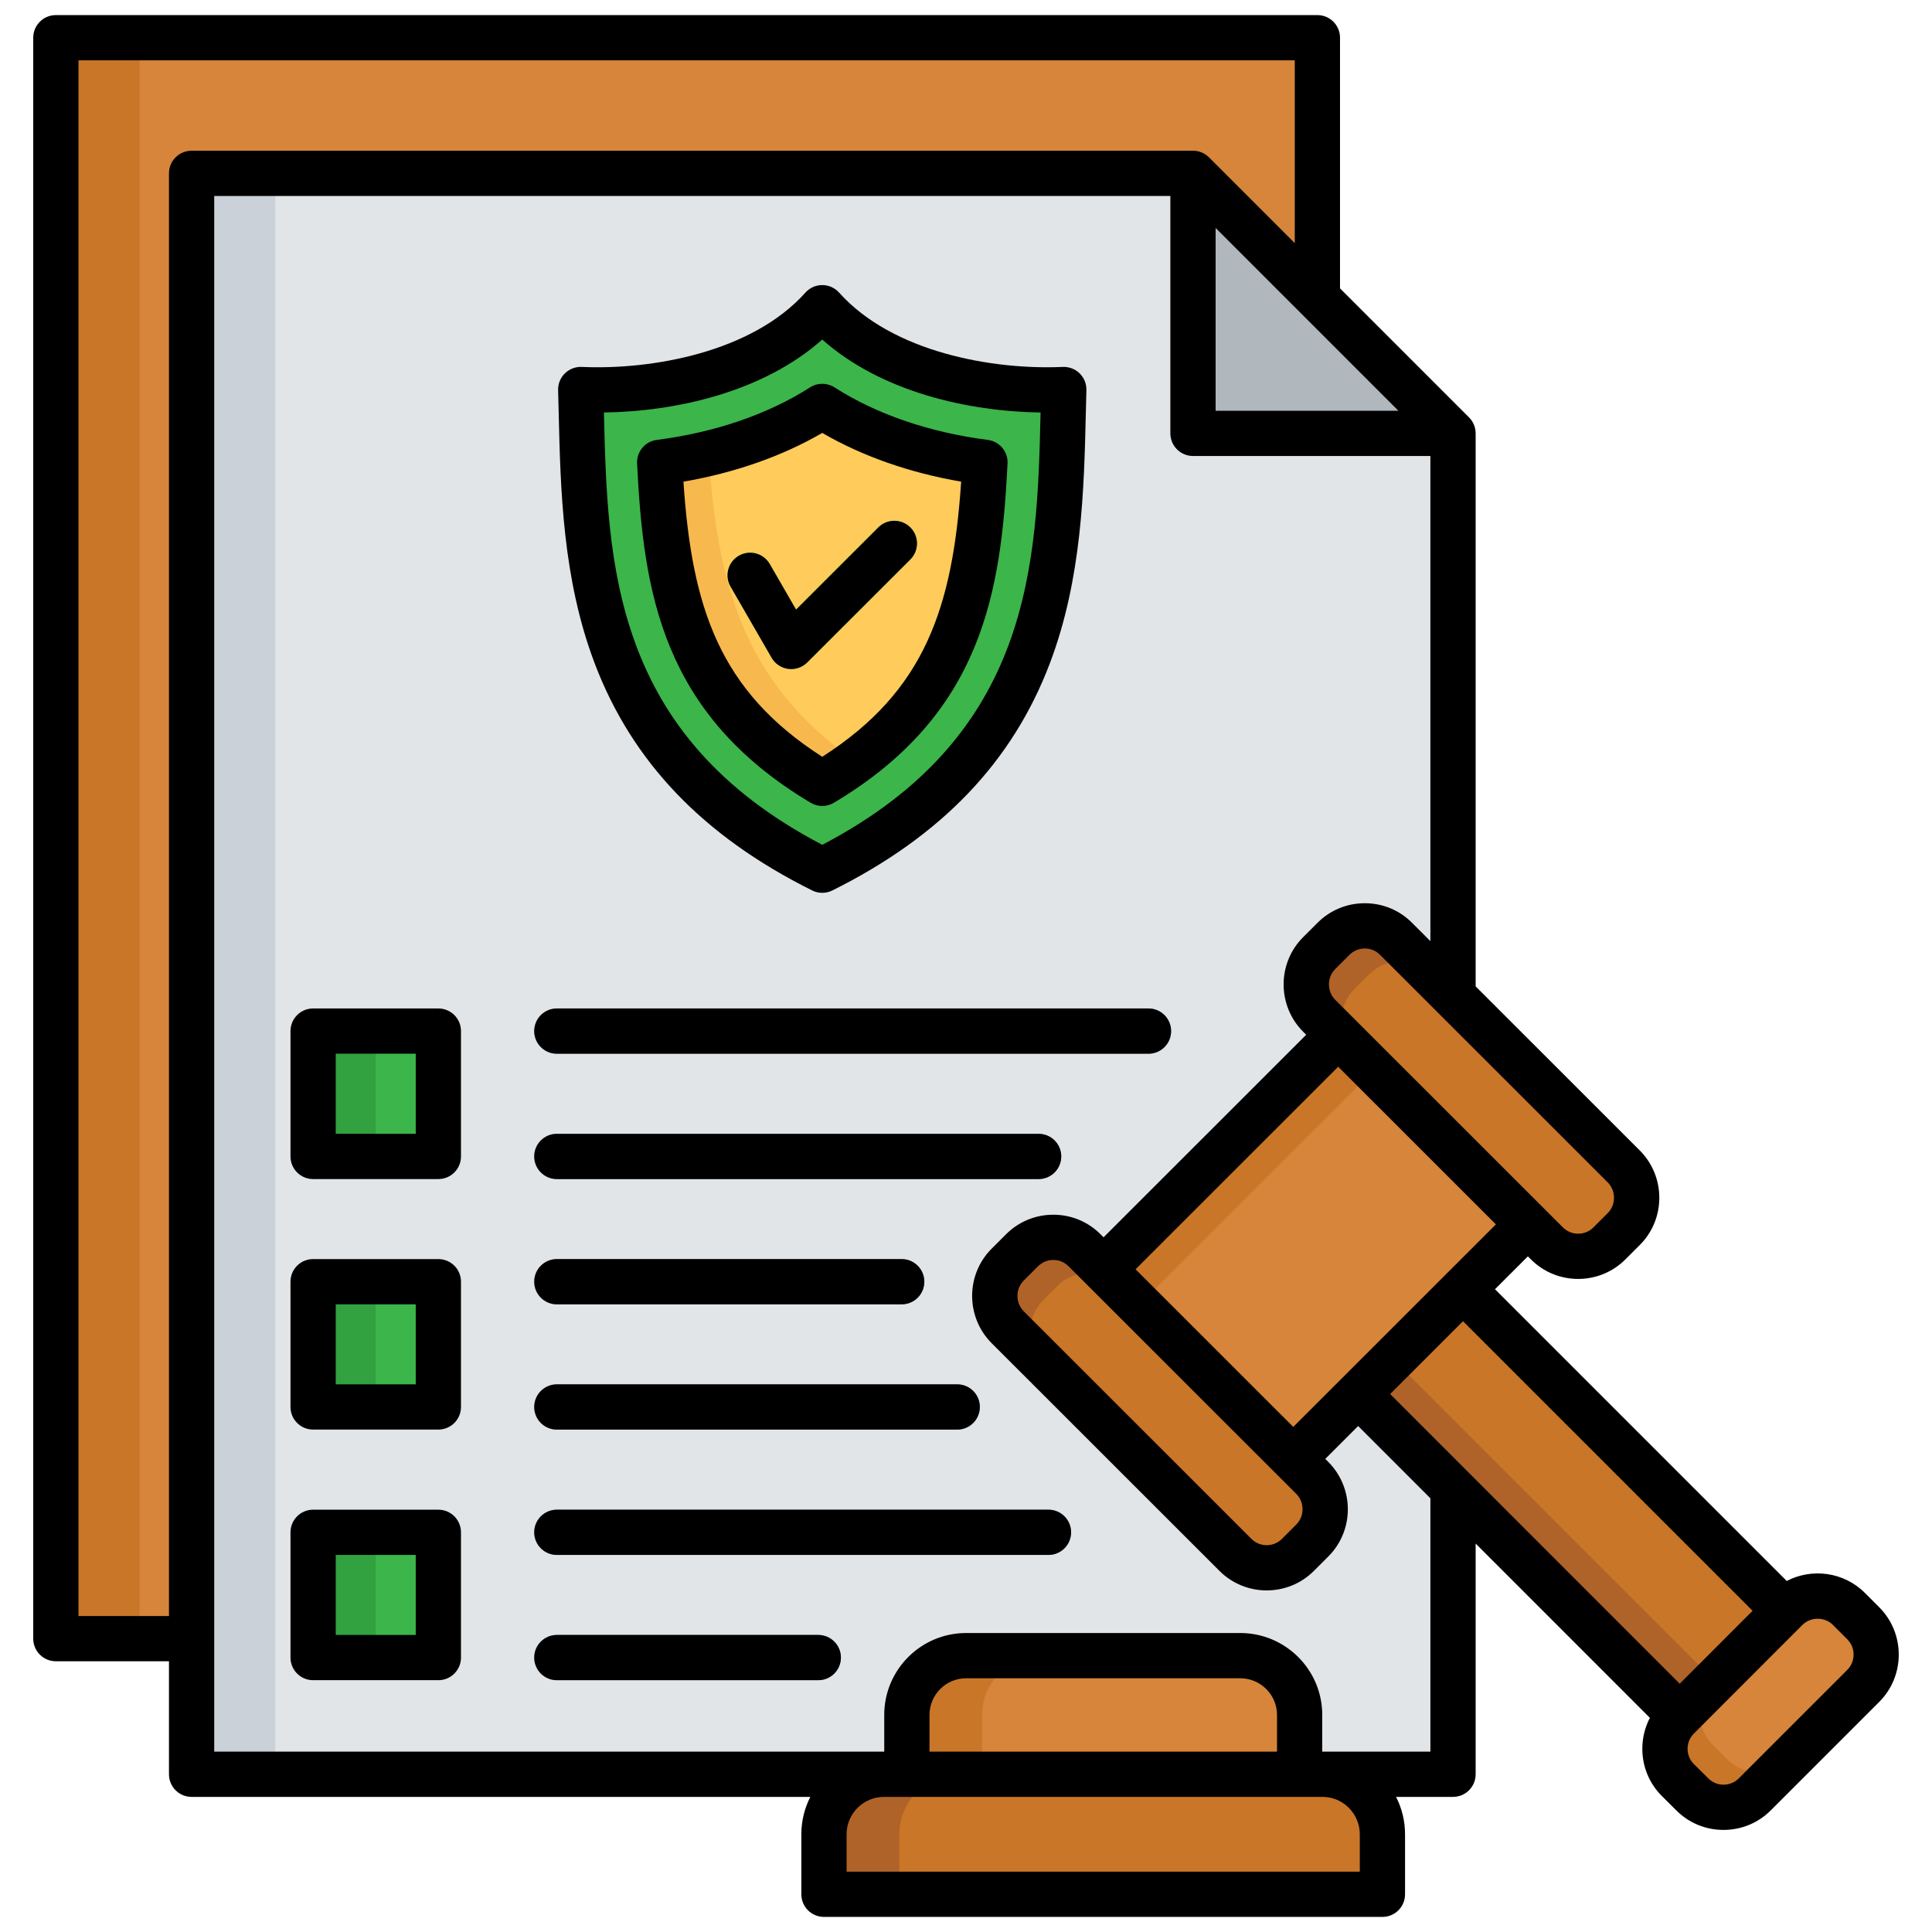 <svg id="Layer_1" viewBox="0 0 512 512" xmlns="http://www.w3.org/2000/svg" data-name="Layer 1"><g><path d="m14.804 10.009h334.289v355.352l-68.91 68.882h-265.379z" fill="#d6853a" fill-rule="evenodd"/><path d="m50.747 470.214h334.29v-355.379l-68.911-68.882h-265.379z" fill="#e2e5e7" fill-rule="evenodd"/><path d="m385.037 114.835-68.911-68.882v68.882z" fill="#b0b7bd" fill-rule="evenodd"/><path d="m147.55 345.66c-3.316 0-6.009-2.665-6.009-5.981s2.693-6.01 6.009-6.01h91.389c3.316 0 5.981 2.693 5.981 6.01s-2.665 5.981-5.981 5.981zm0 99.609c-3.316 0-6.009-2.665-6.009-5.981s2.693-6.009 6.009-6.009h69.279c3.317 0 6.01 2.693 6.01 6.009s-2.693 5.981-6.01 5.981zm0-33.193c-3.316 0-6.009-2.693-6.009-6.01s2.693-5.981 6.009-5.981h130.281c3.316 0 6.009 2.665 6.009 5.981s-2.693 6.01-6.009 6.01zm0-33.194c-3.316 0-6.009-2.693-6.009-6.01s2.693-6.009 6.009-6.009h106.101c3.317 0 5.981 2.693 5.981 6.009s-2.665 6.01-5.981 6.01zm0-99.609c-3.316 0-6.009-2.693-6.009-6.01s2.693-6.01 6.009-6.01h156.784c3.316 0 6.009 2.693 6.009 6.01s-2.693 6.01-6.009 6.01zm0 33.193c-3.316 0-6.009-2.693-6.009-6.01s2.693-5.981 6.009-5.981h127.673c3.316 0 6.009 2.665 6.009 5.981s-2.693 6.01-6.009 6.01z" fill="#889299"/><path d="m217.878 230.63c-64.63-32.202-62.872-85.465-64.006-127.389 21.288.935 48.841-4.734 64.006-21.713 15.194 16.979 42.747 22.649 64.006 21.713-1.105 41.924.652 95.187-64.006 127.389z" fill="#3cb54b" fill-rule="evenodd"/><path d="m260.992 122.516c-15.194-1.927-30.387-6.69-43.115-14.797-12.699 8.107-27.921 12.869-43.087 14.797 1.814 36.454 7.965 64.148 43.087 85.096 35.121-20.948 41.301-48.643 43.115-85.096z" fill="#f7b84e" fill-rule="evenodd"/><path d="m260.992 122.516c-15.194-1.927-30.387-6.69-43.115-14.797-9.042 5.782-19.389 9.865-30.076 12.416 2.183 34.044 9.014 60.747 38.891 81.638 27.383-20.154 32.627-46.091 34.299-79.257z" fill="#ffcb5b" fill-rule="evenodd"/><path d="m193.613 155.427c-1.644-2.863-.68-6.491 2.183-8.135s6.52-.68 8.164 2.183l6.973 12.104 21.827-21.827c2.324-2.324 6.123-2.324 8.476 0 2.353 2.353 2.353 6.151 0 8.504l-27.326 27.298c-.368.368-.794.68-1.247.935-2.863 1.644-6.52.68-8.164-2.183l-10.885-18.879z" fill="#3cb54b"/><path d="m82.948 273.263h33.222v33.194h-33.222z" fill="#3cb54b"/><path d="m82.948 339.679h33.222v33.194h-33.222z" fill="#3cb54b"/><path d="m82.948 406.066h33.222v33.222h-33.222z" fill="#3cb54b"/><path d="m398.389 327.443h39.286v144.718h-39.286z" fill="#b06328" transform="matrix(.707 -.707 .707 .707 -160.264 412.692)"/><path d="m409.612 322.794h26.137v144.718h-26.137z" fill="#c97629" transform="matrix(.707 -.707 .707 .707 -155.615 414.618)"/><g fill-rule="evenodd"><path d="m274.344 359.039 45.695 45.695c1.247 1.247 3.317 1.247 4.564 0l98.362-98.362c1.247-1.247 1.247-3.316 0-4.564l-45.695-45.695c-1.247-1.247-3.316-1.247-4.564 0l-98.362 98.362c-1.247 1.247-1.247 3.316 0 4.564z" fill="#c97629"/><path d="m283.783 368.479 36.255 36.255c1.247 1.247 3.317 1.247 4.564 0l98.362-98.362c1.247-1.247 1.247-3.316 0-4.564l-36.255-36.255c-1.276-1.247-3.317-1.247-4.564 0l-98.362 98.334c-1.247 1.276-1.247 3.317 0 4.592z" fill="#d6853a"/><path d="m267.002 351.698 60.378 60.378c4.564 4.535 11.99 4.535 16.554 0l3.827-3.827c4.535-4.564 4.535-11.99 0-16.554l-60.378-60.378c-4.535-4.535-11.991-4.535-16.554 0l-3.827 3.827c-4.535 4.564-4.535 12.019 0 16.554z" fill="#b06328"/><path d="m276.441 361.137 50.939 50.939c4.564 4.535 11.99 4.535 16.554 0l3.827-3.827c4.535-4.564 4.535-11.99 0-16.554l-50.939-50.939c-4.564-4.564-12.019-4.564-16.554 0l-3.827 3.827c-4.564 4.536-4.564 11.991 0 16.554z" fill="#c97629"/><path d="m349.575 269.153 60.35 60.378c4.564 4.535 11.99 4.535 16.554 0l3.827-3.827c4.535-4.564 4.535-11.99 0-16.554l-60.378-60.378c-4.536-4.535-11.991-4.535-16.554 0l-3.798 3.827c-4.564 4.564-4.564 12.019 0 16.554z" fill="#b06328"/><path d="m358.986 278.592 50.939 50.939c4.564 4.535 11.99 4.535 16.554 0l3.827-3.827c4.535-4.564 4.535-11.99 0-16.554l-50.939-50.939c-4.564-4.564-12.019-4.564-16.554 0l-3.827 3.827c-4.564 4.535-4.564 11.99 0 16.554z" fill="#c97629"/><path d="m473.392 426.391-28.771 28.771c-4.564 4.564-4.564 12.019 0 16.554l3.827 3.827c4.535 4.564 11.991 4.564 16.554 0l28.771-28.771c4.564-4.564 4.564-12.019 0-16.554l-3.827-3.827c-4.535-4.564-11.99-4.564-16.554 0z" fill="#c97629"/><path d="m473.392 426.391-19.474 19.474c-4.564 4.564-4.564 12.019 0 16.554l3.798 3.827c4.564 4.564 12.019 4.564 16.554 0l19.502-19.474c4.564-4.564 4.564-12.019 0-16.554l-3.827-3.827c-4.535-4.564-11.99-4.564-16.554 0z" fill="#d6853a"/><path d="m240.3 470.214h104.088v-15.732c0-8.646-7.058-15.732-15.704-15.732h-72.68c-8.646 0-15.704 7.087-15.704 15.732z" fill="#c97629"/><path d="m260.284 470.214h84.104v-15.732c0-8.646-7.058-15.732-15.704-15.732h-52.668c-8.646 0-15.732 7.087-15.732 15.732z" fill="#d6853a"/><path d="m234.233 470.214h116.22c8.731 0 15.874 7.143 15.874 15.874v15.902h-147.997v-15.902c0-8.731 7.172-15.874 15.902-15.874z" fill="#b06328"/><path d="m254.246 470.214h96.208c8.731 0 15.874 7.143 15.874 15.874v15.902h-127.984v-15.902c0-8.731 7.143-15.874 15.903-15.874z" fill="#c97629"/></g><path d="m14.804 10.009h22.195v424.233h-22.195z" fill="#c97629"/><path d="m50.747 45.953h22.195v424.261h-22.195z" fill="#cad1d8"/><path d="m82.948 273.263h16.611v33.194h-16.611z" fill="#32a13f"/><path d="m82.948 339.679h16.611v33.194h-16.611z" fill="#32a13f"/><path d="m82.948 406.066h16.611v33.222h-16.611z" fill="#32a13f"/></g><path d="m283.854 406.08c0 3.312-2.684 5.995-5.995 5.995h-130.28c-3.312 0-5.995-2.684-5.995-5.995s2.684-5.995 5.995-5.995h130.28c3.312 0 5.995 2.684 5.995 5.995zm-136.275-126.836h156.784c3.312 0 5.995-2.684 5.995-5.995s-2.684-5.995-5.995-5.995h-156.784c-3.312 0-5.995 2.684-5.995 5.995s2.684 5.995 5.995 5.995zm0 33.222h127.672c3.312 0 5.995-2.684 5.995-5.995s-2.684-5.995-5.995-5.995h-127.672c-3.312 0-5.995 2.684-5.995 5.995s2.684 5.995 5.995 5.995zm0 33.194h91.389c3.312 0 5.995-2.684 5.995-5.995s-2.684-5.995-5.995-5.995h-91.389c-3.312 0-5.995 2.684-5.995 5.995s2.684 5.995 5.995 5.995zm0 33.194h106.101c3.312 0 5.995-2.684 5.995-5.995s-2.684-5.995-5.995-5.995h-106.101c-3.312 0-5.995 2.684-5.995 5.995s2.684 5.995 5.995 5.995zm69.278 54.425h-69.278c-3.312 0-5.995 2.684-5.995 5.995s2.684 5.995 5.995 5.995h69.278c3.312 0 5.995-2.684 5.995-5.995s-2.684-5.995-5.995-5.995zm-68.808-324.124c-.046-1.943-.091-3.867-.143-5.767-.045-1.665.604-3.273 1.793-4.439 1.188-1.167 2.795-1.787 4.472-1.712 18.452.836 45.062-3.817 59.268-19.693 1.138-1.271 2.762-1.997 4.468-1.997s3.33.727 4.468 1.997c14.205 15.876 40.808 20.529 59.267 19.693 1.683-.06 3.284.546 4.472 1.711 1.188 1.167 1.838 2.775 1.793 4.44-.052 1.899-.097 3.821-.143 5.765-.489 20.727-1.043 44.219-9.537 66.622-9.911 26.144-28.769 45.838-57.648 60.208-.841.419-1.756.628-2.671.628s-1.83-.209-2.671-.628c-28.88-14.37-47.737-34.064-57.648-60.207-8.494-22.402-9.049-45.895-9.538-66.621zm11.998.16c.949 40.168 2.218 85.508 57.859 114.571 55.643-29.063 56.91-74.402 57.858-114.571-19.214-.26-42.261-5.476-57.858-19.33-15.597 13.854-38.646 19.069-57.859 19.33zm8.784 13.513c-.155-3.125 2.118-5.844 5.222-6.244 15.463-1.993 29.509-6.81 40.619-13.927 1.973-1.264 4.496-1.264 6.469 0 11.113 7.119 25.168 11.936 40.646 13.927 3.106.399 5.381 3.122 5.223 6.249-1.718 33.957-6.531 66.386-46.034 89.916-.945.563-2.007.845-3.068.845s-2.123-.281-3.068-.845c-39.523-23.542-44.315-55.968-46.007-89.921zm12.289 4.816c2.218 33.316 9.509 55.449 36.786 72.91 27.266-17.454 34.567-39.585 36.811-72.909-13.646-2.349-26.214-6.758-36.811-12.917-10.593 6.158-23.153 10.566-36.786 12.916zm27.781 49.615c.262.035.524.052.784.052 1.578 0 3.105-.623 4.237-1.754l27.326-27.298c2.343-2.34 2.345-6.136.004-8.479s-6.136-2.346-8.479-.004l-21.802 21.779-6.98-12.089c-1.655-2.865-5.319-3.851-8.189-2.193-2.867 1.655-3.85 5.322-2.193 8.189l10.884 18.851c.933 1.613 2.562 2.702 4.408 2.945zm-86.735 95.99v33.222c0 3.312-2.684 5.995-5.995 5.995h-33.194c-3.312 0-5.995-2.684-5.995-5.995v-33.222c0-3.312 2.684-5.995 5.995-5.995h33.194c3.312 0 5.995 2.684 5.995 5.995zm-11.99 5.995h-21.204v21.231h21.204zm11.99 60.421v33.193c0 3.312-2.684 5.995-5.995 5.995h-33.194c-3.312 0-5.995-2.684-5.995-5.995v-33.193c0-3.312 2.684-5.995 5.995-5.995h33.194c3.312 0 5.995 2.684 5.995 5.995zm-11.99 5.995h-21.204v21.203h21.204zm11.99 60.42v33.194c0 3.312-2.684 5.995-5.995 5.995h-33.194c-3.312 0-5.995-2.684-5.995-5.995v-33.194c0-3.312 2.684-5.995 5.995-5.995h33.194c3.312 0 5.995 2.684 5.995 5.995zm-11.99 5.995h-21.204v21.204h21.204zm387.879 38.908-28.786 28.785c-3.34 3.34-7.788 5.179-12.526 5.179h-.028c-4.734-.008-9.171-1.852-12.491-5.191l-3.798-3.771c-3.362-3.362-5.201-7.821-5.194-12.57.005-2.897.704-5.679 2.006-8.166l-46.177-46.192v61.143c0 3.312-2.684 5.995-5.995 5.995h-15.09c1.515 2.978 2.376 6.343 2.376 9.907v15.902c0 3.312-2.684 5.995-5.995 5.995h-147.997c-3.312 0-5.995-2.684-5.995-5.995v-15.902c0-3.565.862-6.93 2.379-9.907h-163.969c-3.312 0-5.995-2.684-5.995-5.995v-29.948h-29.977c-3.312 0-5.995-2.684-5.995-5.995v-424.262c0-3.312 2.684-5.995 5.995-5.995h334.318c3.312 0 5.995 2.684 5.995 5.995v66.427l34.188 34.188c1.124 1.124 1.756 2.649 1.756 4.239v146.554l43.513 43.493c6.887 6.93 6.881 18.153 0 25.033l-3.827 3.827c-3.45 3.45-7.983 5.176-12.517 5.176s-9.065-1.725-12.517-5.175l-.808-.807-8.715 8.711 77.313 77.313c6.682-3.475 15.126-2.42 20.71 3.164l3.827 3.827c6.864 6.907 6.864 18.125.014 25.02zm-110.344-100.846-19.306 19.298 76.739 76.764 19.305-19.324zm8.715-25.664-41.79-41.771-53.698 53.672 41.79 41.771 12.92-12.914c.013-.013.022-.03.035-.043s.029-.022.043-.035l27.64-27.627c.035-.037.059-.081.096-.117.037-.037.08-.061.118-.096zm-113.252 11.098c-1.076-1.076-2.511-1.668-4.039-1.668s-2.963.592-4.037 1.667l-3.829 3.827c-2.18 2.18-2.175 5.881.011 8.084l60.367 60.34c2.228 2.227 5.85 2.228 8.077 0l3.827-3.827c2.182-2.182 2.176-5.886-.014-8.089l-4.919-4.917c-.045-.043-.098-.072-.143-.116-.044-.044-.073-.096-.115-.141l-50.131-50.107s-.009-.007-.013-.011-.007-.009-.01-.013l-5.032-5.03zm142.908-22.21-60.363-60.335c-1.072-1.078-2.494-1.666-4.02-1.668h-.01c-1.535 0-2.973.592-4.047 1.667l-3.829 3.827c-2.18 2.18-2.175 5.881.011 8.084l4.928 4.926c.044.041.094.069.137.112.042.042.07.093.111.136l50.129 50.107c.006.006.012.009.018.015.005.005.009.012.014.018l5.029 5.026c2.229 2.226 5.851 2.229 8.077 0l3.827-3.827c2.182-2.182 2.176-5.886-.014-8.089zm-103.932-204.507h48.441l-48.441-48.441zm-271.375-68.911h265.38c1.59 0 3.115.632 4.239 1.756l22.732 22.732v-48.441h-322.327v412.271h23.981v-382.323c0-3.312 2.684-5.995 5.995-5.995zm299.707 436.252h-116.221c-5.463 0-9.907 4.444-9.907 9.907v9.907h136.007v-9.907c0-5.463-4.432-9.907-9.879-9.907zm-12.061-21.727c0-5.354-4.368-9.709-9.736-9.709h-72.652c-5.354 0-9.709 4.355-9.709 9.709v9.737h92.098v-9.737zm40.649-57.405-19.146-19.152-8.715 8.711.819.819c6.887 6.93 6.881 18.153 0 25.033l-3.827 3.827c-3.45 3.45-7.983 5.176-12.517 5.176s-9.065-1.725-12.517-5.175l-60.377-60.35s-.01-.01-.015-.014c-6.872-6.916-6.866-18.14.013-25.021l3.829-3.827c3.338-3.339 7.783-5.179 12.516-5.179s9.177 1.84 12.517 5.18l.807.806 53.698-53.672-.819-.819s-.01-.01-.015-.014c-6.872-6.916-6.866-18.14.013-25.021l3.829-3.827c3.339-3.34 7.786-5.179 12.525-5.179h.027c4.735.008 9.172 1.852 12.493 5.192l4.86 4.858v-128.571h-62.915c-3.312 0-5.995-2.684-5.995-5.995v-62.915h-253.388v412.271h177.562v-9.737c0-11.965 9.734-21.699 21.699-21.699h72.652c11.98 0 21.727 9.734 21.727 21.699v9.737h28.659v-67.142zm110.48 37.367-3.813-3.814c-2.181-2.179-5.879-2.175-8.083.007l-.345.346c-.047.05-.08.109-.129.158s-.106.081-.156.128l-28.132 28.16c-1.079 1.072-1.666 2.494-1.669 4.02-.002 1.539.59 2.98 1.667 4.058l3.812 3.783c1.086 1.093 2.509 1.68 4.033 1.683h.01c1.536 0 2.973-.592 4.048-1.667l28.772-28.771c2.206-2.221 2.207-5.855-.014-8.089z"/></svg>